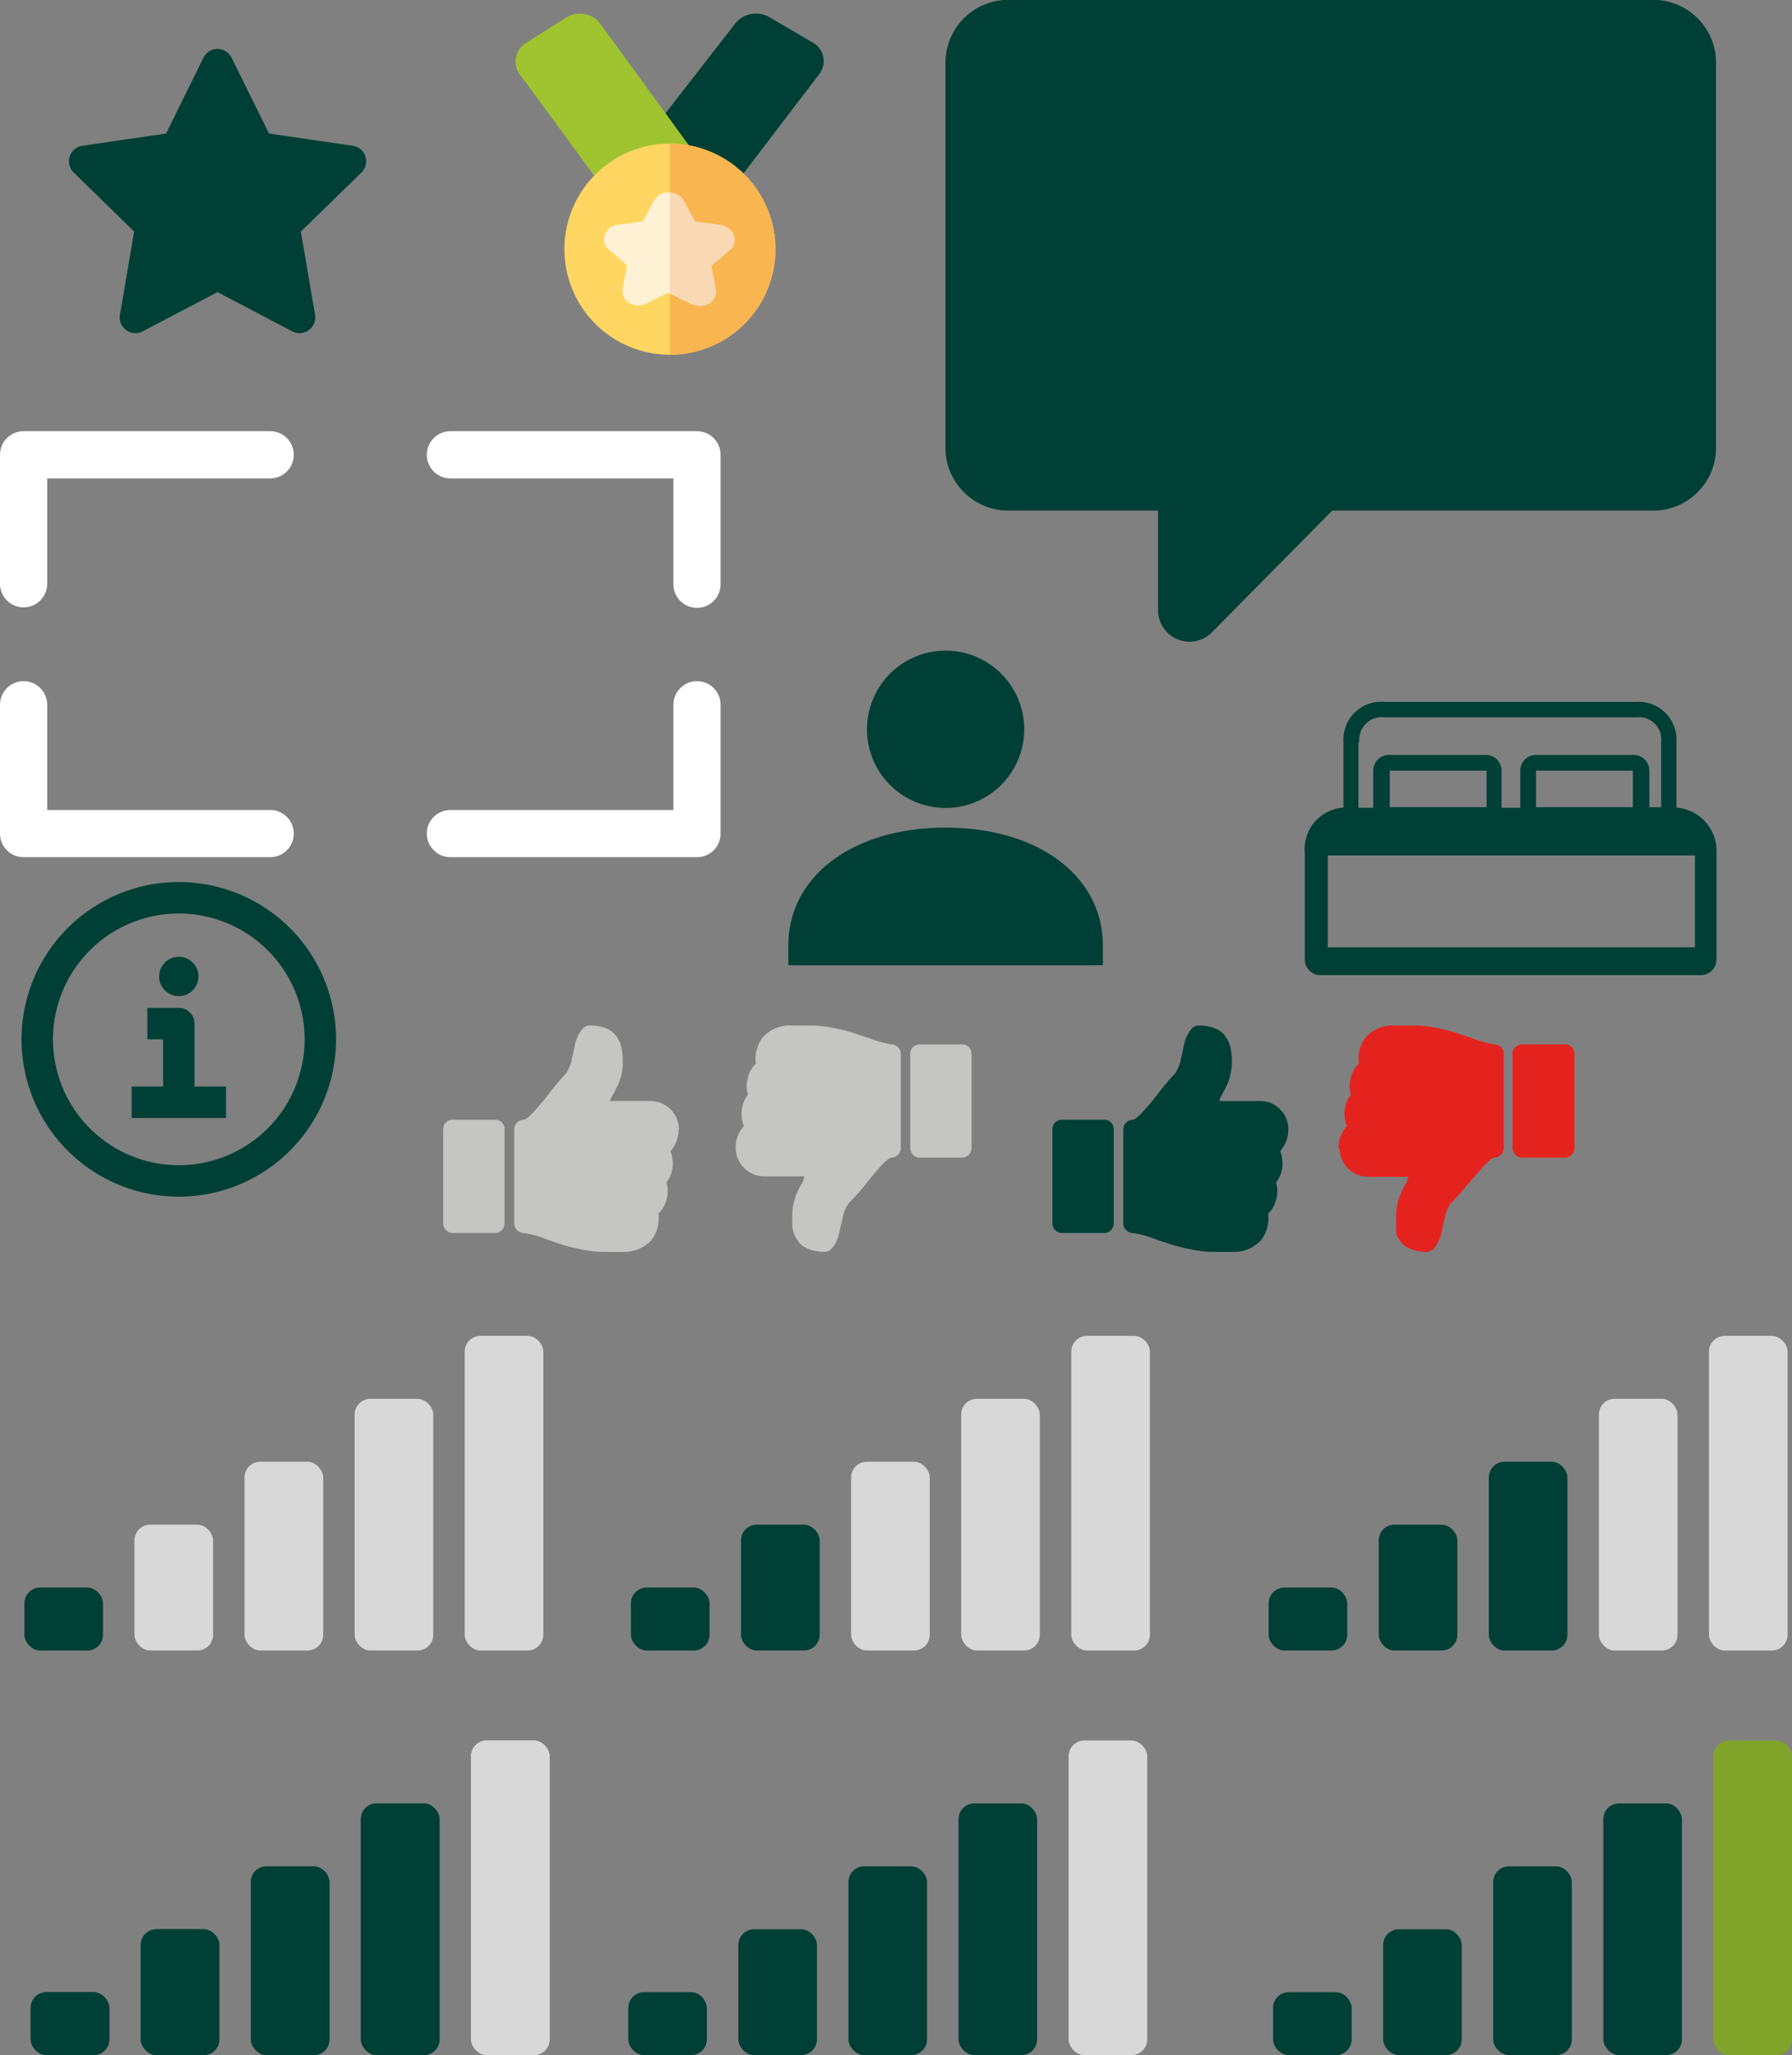 <svg id="Calque_1" data-name="Calque 1" xmlns="http://www.w3.org/2000/svg" width="113.95" height="130.64"><rect width="100%" height="100%" fill="#808080" stroke="none"/><defs><style>.cls-1,.cls-3{fill:#003f35}.cls-1{fill-rule:evenodd}.cls-11{fill:#d8d8d8}</style></defs><path class="cls-1" d="M11.59 79.08a10 10 0 1110-10 10 10 0 01-10 10zm0-18a8 8 0 108 8 8 8 0 00-8-8zm1 11v-4a1 1 0 00-1-1h-2v2h1v3h-2v2h6v-2zm-1-5.75a1.25 1.25 0 10-1.25-1.25 1.25 1.25 0 001.25 1.25z" transform="translate(-.22 -3.01)"/><path d="M1.5 44.8v8.19h15.68m27.14-8.19v8.19H28.64M1.5 37.11v-8.2h15.68m11.46 0h15.68v8.23" fill="none" stroke="#fff" stroke-linecap="round" stroke-linejoin="round" stroke-width="3"/><path class="cls-3" d="M64.34 3a4 4 0 00-4 4v24.47a4 4 0 004 4h9.52v6.33a2 2 0 003.42 1.41l7.65-7.74h20.41a4 4 0 004-4V7a4 4 0 00-4-4z" transform="translate(-.22 -3.01)"/><path class="cls-1" d="M106.82 50.18v4.17a2.76 2.76 0 012.55 2.86V64a1 1 0 01-1 1H84.19a1 1 0 01-1-1v-6.79a2.63 2.63 0 012.46-2.86v-4.17a2.4 2.4 0 012.61-2.55h16a2.4 2.4 0 012.56 2.55zm-20.22 0h.06a1.43 1.43 0 011.6-1.57h16a1.42 1.42 0 011.59 1.57v4.14h-.75V52a1 1 0 00-1-1h-6.21a1 1 0 00-1 1v2.36H95.7V52a1 1 0 00-1-1h-6.16a1 1 0 00-1 1v2.36h-.94zm17.45 4.14h-6.16V52h6.16zm-15.46 0h6.16V52h-6.16zM108 63.23H84.65v-5.84H108zM65.35 49.37a5 5 0 11-5-5 5 5 0 015 5zm-15 13.75c0-4.42 4.11-7.5 10-7.5s10 3.08 10 7.5v1.25h-20zm-36.3-41.54l-4.73 2.48A1 1 0 017.85 23l.9-5.27L4.93 14a1 1 0 01.56-1.73l5.29-.77 2.36-4.79a1 1 0 011.82 0l2.37 4.79 5.29.77a1 1 0 01.56 1.73l-3.83 3.73.9 5.27a1 1 0 01-1.47 1.06z" transform="translate(-.22 -3.01)"/><path class="cls-3" d="M51.91 5.72l-2.75-1.61a1.7 1.7 0 00-2.2.41L42 10.9a.44.44 0 000 .51L45 16a.54.54 0 00.46.25A.69.69 0 0046 16l6.33-8.3a1.35 1.35 0 00-.42-1.98z" transform="translate(-.22 -3.01)"/><path d="M46.27 15.33L38.39 4.52a1.5 1.5 0 00-1-.61 1.56 1.56 0 00-1.14.2L33.7 5.72a1.39 1.39 0 00-.44 2l6 8.16a.41.41 0 00.29.15l6.21.25a.66.66 0 00.36-.11.57.57 0 00.15-.84z" transform="translate(-.22 -3.01)" fill="#9fc430"/><path d="M49.53 18.85a6.71 6.71 0 11-6.71-6.71 6.72 6.72 0 016.71 6.71z" transform="translate(-.22 -3.01)" fill="#ffd662"/><path d="M42.82 25.56a6.71 6.71 0 100-13.42z" transform="translate(-.22 -3.01)" fill="#f9b550" fill-rule="evenodd"/><path d="M46.49 18.87l-1.17 1 .28 1.48a.89.89 0 01-.4.9 1.09 1.09 0 01-1.05.07l-1.44-.7-1.44.7a1.1 1.1 0 01-.47.1 1.09 1.09 0 01-.58-.17.88.88 0 01-.4-.9l.27-1.48-1.16-1a.85.85 0 01-.25-.94 1 1 0 01.8-.63l1.61-.21.72-1.34a1 1 0 01.9-.51 1.19 1.19 0 01.53.13.94.94 0 01.36.38l.72 1.34 1.62.21a1 1 0 01.8.63.87.87 0 01-.25.94z" transform="translate(-.22 -3.01)" fill="#fff2d4"/><path d="M42.82 21.66l1.46.7a1.11 1.11 0 001.06-.07.88.88 0 00.4-.9l-.28-1.48 1.18-1a.86.86 0 00.26-.94 1 1 0 00-.82-.63l-1.63-.21-.73-1.34a.9.9 0 00-.37-.38 1.15 1.15 0 00-.53-.13z" transform="translate(-.22 -3.01)" fill="#f9d8b4" fill-rule="evenodd"/><path d="M47 76a2 2 0 01.52-1.4 1.89 1.89 0 01-.14-.71 1.93 1.93 0 01.4-1.29 1.84 1.84 0 010-1.09 1.87 1.87 0 01.5-.89 2.27 2.27 0 01.46-1.69 2.31 2.31 0 011.85-.73h1.21a7.55 7.55 0 011.35.14q.74.15 1.14.27l1.13.37a7.24 7.24 0 001.48.42.58.58 0 01.42.18.56.56 0 01.18.42v6a.56.56 0 01-.17.4.64.64 0 01-.4.2c-.15 0-.39.19-.71.55s-.64.73-.95 1.13a13.82 13.82 0 01-1 1.13 1.4 1.4 0 00-.29.45 3.67 3.67 0 00-.16.45c0 .12-.07.31-.13.57a5.41 5.41 0 01-.12.57 2.31 2.31 0 01-.18.49 1.62 1.62 0 01-.32.47.58.58 0 01-.42.18 2.94 2.94 0 01-.77-.1 2.17 2.17 0 01-.57-.25 1.22 1.22 0 01-.37-.38 2.23 2.23 0 01-.23-.42 3 3 0 01-.11-.47v-.78a3 3 0 01.09-.72 4.14 4.14 0 01.18-.56c.06-.14.14-.31.25-.52a1.19 1.19 0 01.1-.17 1.89 1.89 0 00.1-.21c0-.06 0-.14.08-.22h-2.6A1.83 1.83 0 0147 76zm11.7.6h2.7a.62.62 0 00.6-.6v-6a.58.58 0 00-.18-.43.61.61 0 00-.42-.17h-2.7a.61.61 0 00-.42.17.58.58 0 00-.18.43v6a.62.62 0 00.6.6zm-15.33-1.81a2.06 2.06 0 01-.51 1.39 2.44 2.44 0 01.14.72 2 2 0 01-.4 1.28 2.05 2.05 0 010 1.1 1.93 1.93 0 01-.51.88 2.31 2.31 0 01-.46 1.7 2.38 2.38 0 01-1.85.73h-1.21a6.79 6.79 0 01-1.35-.15q-.72-.15-1.14-.27L35 81.8a6.23 6.23 0 00-1.48-.41.63.63 0 01-.42-.19.54.54 0 01-.18-.41v-6a.62.62 0 01.58-.6c.15 0 .38-.2.71-.56s.64-.73.94-1.13.75-.92.95-1.13a1.4 1.4 0 00.29-.45 3 3 0 00.17-.45c0-.12.07-.3.12-.57l.12-.57a3 3 0 01.18-.49 2 2 0 01.32-.47.61.61 0 01.42-.17 2.68 2.68 0 01.78.1 1.82 1.82 0 01.56.24 1.37 1.37 0 01.38.38 2.46 2.46 0 01.22.42 2.33 2.33 0 01.11.47 3.21 3.21 0 01.05.42v.37a3.51 3.51 0 01-.08.71 3.72 3.72 0 01-.18.56c-.06.14-.15.31-.26.53l-.09.17a1.36 1.36 0 00-.11.2 2.19 2.19 0 00-.1.23h2.59a1.81 1.81 0 011.8 1.8zm-11.7-.6H29a.61.61 0 00-.42.17.58.58 0 00-.18.43v6a.62.62 0 00.6.6h2.7a.58.58 0 00.43-.18.61.61 0 00.17-.42v-6a.58.58 0 00-.6-.6z" transform="translate(-.22 -3.01)" fill="#c5c5c4" fill-rule="evenodd"/><path class="cls-1" d="M82.14 74.79a2.06 2.06 0 01-.51 1.39 2.44 2.44 0 01.14.72 1.93 1.93 0 01-.41 1.28 1.87 1.87 0 010 1.1 1.83 1.83 0 01-.5.88 2.31 2.31 0 01-.46 1.7 2.38 2.38 0 01-1.85.73h-1.21a6.79 6.79 0 01-1.34-.15q-.72-.15-1.14-.27l-1.13-.37a6.23 6.23 0 00-1.48-.41.63.63 0 01-.42-.19.54.54 0 01-.18-.41v-6a.62.62 0 01.57-.6c.15 0 .39-.2.72-.56s.64-.73.94-1.13.74-.92.95-1.13a1.4 1.4 0 00.29-.45 3 3 0 00.17-.45c0-.12.07-.3.12-.57l.12-.57a2.31 2.31 0 01.18-.49 2 2 0 01.32-.47.61.61 0 01.42-.17 2.68 2.68 0 01.78.1 1.93 1.93 0 01.56.24 1.22 1.22 0 01.37.38 2 2 0 01.23.42 2.33 2.33 0 01.11.47 3.21 3.21 0 01.05.42v.37a2.94 2.94 0 01-.09.71 3.88 3.88 0 01-.17.56c-.06.14-.15.31-.26.53l-.1.17c0 .07-.07.14-.1.2a2.19 2.19 0 00-.07.23h2.59a1.72 1.72 0 011.27.53 1.76 1.76 0 01.52 1.26zm-11.7-.6h-2.7a.61.61 0 00-.42.17.58.58 0 00-.18.43v6a.62.62 0 00.6.6h2.7a.54.54 0 00.42-.18.58.58 0 00.18-.42v-6a.58.58 0 00-.18-.43.57.57 0 00-.42-.17z" transform="translate(-.22 -3.01)"/><path d="M85.34 76a2 2 0 01.52-1.4 2.11 2.11 0 01-.14-.71 1.93 1.93 0 01.4-1.29 1.84 1.84 0 010-1.09 1.8 1.8 0 01.51-.89 2.23 2.23 0 01.45-1.69 2.31 2.31 0 011.85-.73h1.21a7.55 7.55 0 011.35.14q.74.15 1.14.27l1.13.37a7.24 7.24 0 001.48.42.58.58 0 01.42.18.56.56 0 01.18.42v6a.56.56 0 01-.17.4.64.64 0 01-.4.2c-.15 0-.39.19-.71.55s-.64.73-1 1.13a13.82 13.82 0 01-1 1.13 1.4 1.4 0 00-.29.45 3.67 3.67 0 00-.16.45c0 .12-.07.31-.13.57a5.41 5.41 0 01-.12.57 2.31 2.31 0 01-.18.49 1.62 1.62 0 01-.32.47.58.58 0 01-.42.18 3 3 0 01-.77-.1 2.17 2.17 0 01-.57-.25 1.22 1.22 0 01-.37-.38 2.23 2.23 0 01-.23-.42 3 3 0 010-.44v-.78a3 3 0 01.09-.72 4.14 4.14 0 01.18-.56 5 5 0 01.26-.52 1 1 0 01.09-.17 1.89 1.89 0 00.1-.21c0-.06 0-.14.08-.22h-2.6a1.83 1.83 0 01-1.8-1.8zm11.7.6h2.7a.62.62 0 00.6-.6v-6a.58.58 0 00-.18-.43.61.61 0 00-.42-.17H97a.61.61 0 00-.42.17.58.58 0 00-.18.43v6a.62.62 0 00.6.6z" transform="translate(-.22 -3.01)" fill="#e5231e" fill-rule="evenodd"/><rect class="cls-3" x="1.55" y="100.92" width="5" height="4" rx="1"/><rect class="cls-11" x="8.55" y="96.92" width="5" height="8" rx="1"/><rect class="cls-11" x="15.55" y="92.92" width="5" height="12" rx="1"/><rect class="cls-11" x="22.55" y="88.92" width="5" height="16" rx="1"/><rect class="cls-11" x="29.55" y="84.92" width="5" height="20" rx="1"/><rect class="cls-3" x="40.12" y="100.92" width="5" height="4" rx="1"/><rect class="cls-3" x="47.12" y="96.92" width="5" height="8" rx="1"/><rect class="cls-11" x="54.12" y="92.92" width="5" height="12" rx="1"/><rect class="cls-11" x="61.12" y="88.92" width="5" height="16" rx="1"/><rect class="cls-11" x="68.12" y="84.92" width="5" height="20" rx="1"/><rect class="cls-3" x="80.67" y="100.92" width="5" height="4" rx="1"/><rect class="cls-3" x="87.67" y="96.92" width="5" height="8" rx="1"/><rect class="cls-3" x="94.67" y="92.92" width="5" height="12" rx="1"/><rect class="cls-11" x="101.67" y="88.92" width="5" height="16" rx="1"/><rect class="cls-11" x="108.67" y="84.92" width="5" height="20" rx="1"/><rect class="cls-3" x="1.95" y="126.64" width="5" height="4" rx="1"/><rect class="cls-3" x="8.95" y="122.64" width="5" height="8" rx="1"/><rect class="cls-3" x="15.95" y="118.64" width="5" height="12" rx="1"/><rect class="cls-3" x="22.95" y="114.64" width="5" height="16" rx="1"/><rect class="cls-11" x="29.95" y="110.64" width="5" height="20" rx="1"/><rect class="cls-3" x="1.95" y="126.64" width="5" height="4" rx="1"/><rect class="cls-3" x="8.95" y="122.64" width="5" height="8" rx="1"/><rect class="cls-3" x="15.95" y="118.64" width="5" height="12" rx="1"/><rect class="cls-3" x="22.95" y="114.64" width="5" height="16" rx="1"/><rect class="cls-11" x="29.95" y="110.64" width="5" height="20" rx="1"/><rect class="cls-3" x="39.95" y="126.64" width="5" height="4" rx="1"/><rect class="cls-3" x="46.95" y="122.64" width="5" height="8" rx="1"/><rect class="cls-3" x="53.95" y="118.64" width="5" height="12" rx="1"/><rect class="cls-3" x="60.95" y="114.64" width="5" height="16" rx="1"/><rect class="cls-11" x="67.95" y="110.64" width="5" height="20" rx="1"/><rect class="cls-3" x="80.95" y="126.64" width="5" height="4" rx="1"/><rect class="cls-3" x="87.95" y="122.64" width="5" height="8" rx="1"/><rect class="cls-3" x="94.95" y="118.64" width="5" height="12" rx="1"/><rect class="cls-3" x="101.95" y="114.64" width="5" height="16" rx="1"/><rect x="108.95" y="110.64" width="5" height="20" rx="1" fill="#80a42a"/></svg>